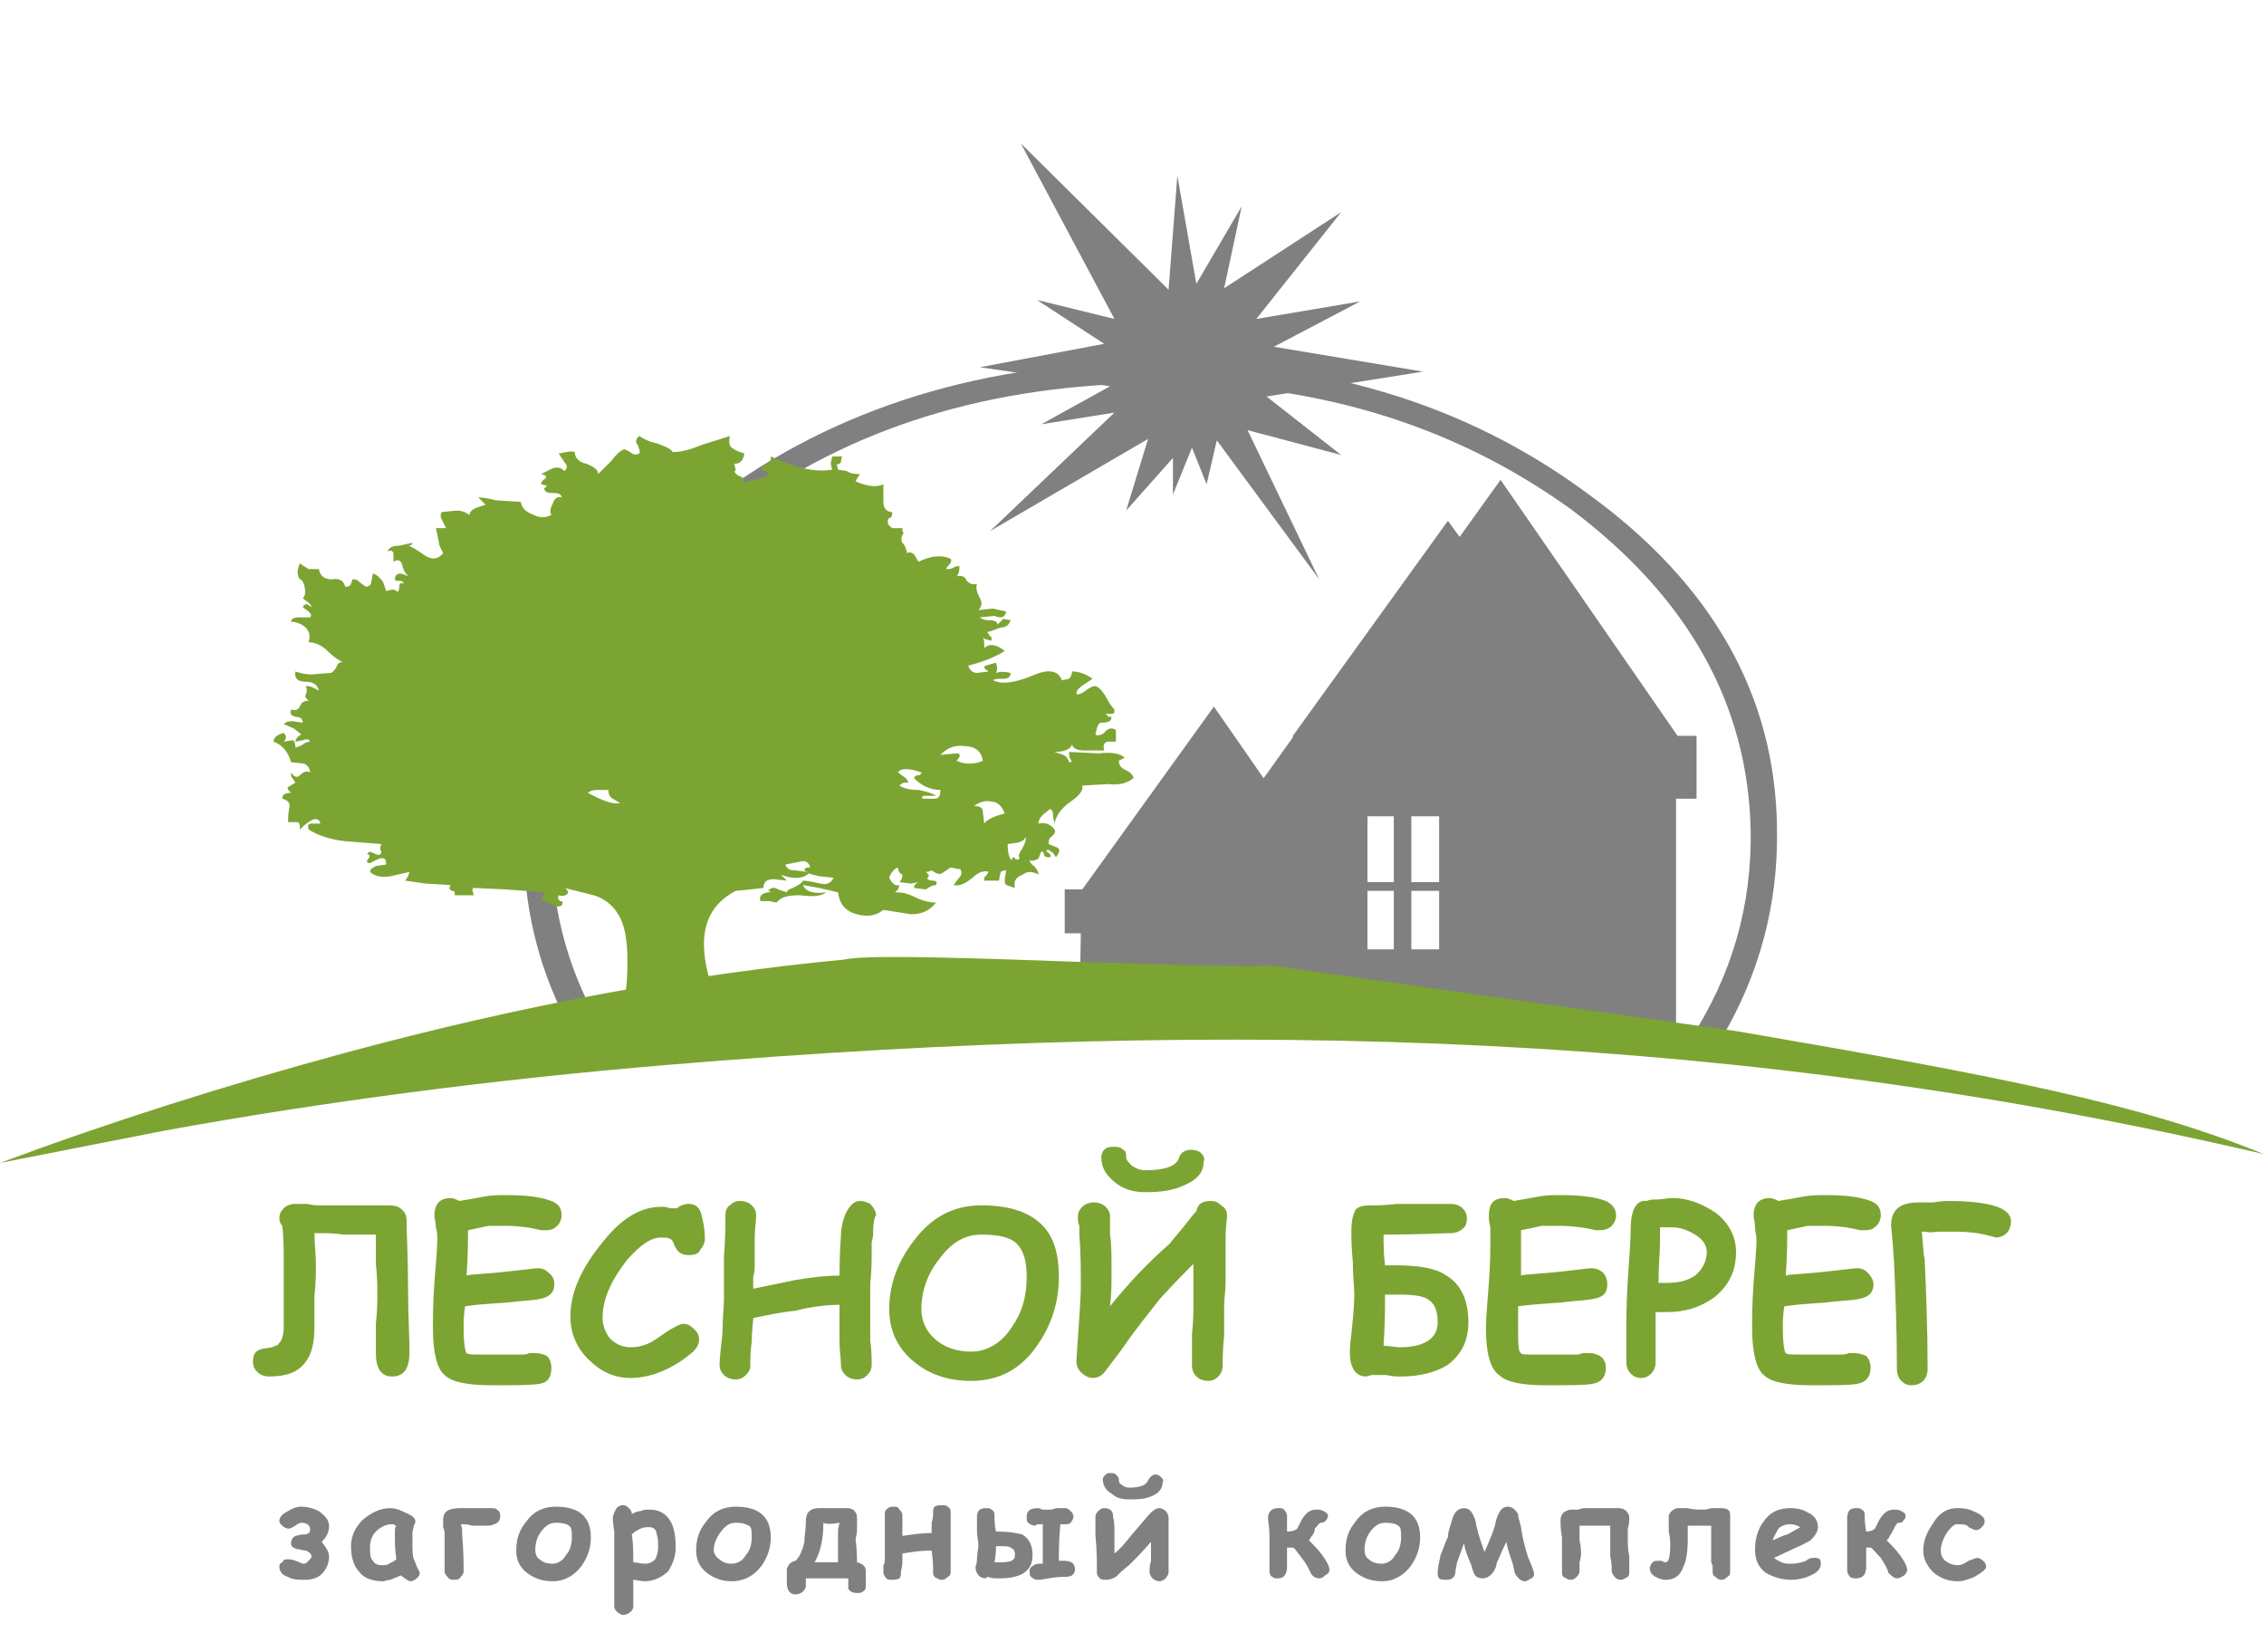 <?xml version="1.0" encoding="UTF-8"?> <svg xmlns="http://www.w3.org/2000/svg" xmlns:xlink="http://www.w3.org/1999/xlink" xmlns:xodm="http://www.corel.com/coreldraw/odm/2003" xml:space="preserve" width="425px" height="310px" style="shape-rendering:geometricPrecision; text-rendering:geometricPrecision; image-rendering:optimizeQuality; fill-rule:evenodd; clip-rule:evenodd" viewBox="0 0 15.48 11.27"> <defs> <style type="text/css"> .fil2 {fill:none} .fil1 {fill:#7CA432;fill-rule:nonzero} .fil0 {fill:gray;fill-rule:nonzero} </style> </defs> <g id="Слой_x0020_1">  <g id="PathID_15"> <path class="fil0" d="M12.15 5.65c0.01,0.52 -0.12,1 -0.38,1.44l-0.21 0c0.28,-0.43 0.42,-0.91 0.41,-1.43 -0.02,-0.86 -0.43,-1.59 -1.23,-2.19 -0.82,-0.59 -1.79,-0.88 -2.92,-0.86 -1.14,0.02 -2.1,0.34 -2.89,0.96 -0.79,0.63 -1.17,1.37 -1.16,2.23 0.01,0.45 0.13,0.86 0.35,1.23l-0.21 0.01c-0.21,-0.38 -0.32,-0.79 -0.33,-1.24 -0.01,-0.91 0.39,-1.68 1.22,-2.33l0 -0.01c0.83,-0.65 1.84,-0.98 3.02,-1 1.18,-0.02 2.19,0.28 3.03,0.9 0.86,0.62 1.29,1.39 1.3,2.29z"></path> </g> <g id="PathID_19"> <g> <path class="fil0" d="M9.98 3.66l0.28 -0.39 1.21 1.75 0.13 0 0 0.43 -0.14 0 0 1.56 -4.08 0 0.01 -0.64 -0.11 0 0 -0.3 0.12 0 0.9 -1.25 0.34 0.49 0.2 -0.28 0 -0.01 0 0 1.06 -1.47 0.08 0.11 0 0zm-0.14 1.91l-0.19 0 0 0.45 0.19 0 0 -0.45 0 0zm-0.49 0.45l0.18 0 0 -0.45 -0.18 0 0 0.45 0 0zm0 0.06l0 0.4 0.18 0 0 -0.4 -0.18 0 0 0zm0.3 0l0 0.4 0.19 0 0 -0.4 -0.19 0z"></path> </g> </g> <polygon class="fil0" points="8.59,2.17 9.3,2.05 8.71,2.36 9.73,2.53 8.66,2.7 9.17,3.1 8.53,2.93 9.02,3.95 8.32,3 8.25,3.3 8.15,3.05 8.02,3.37 8.02,3.12 7.7,3.48 7.85,2.99 6.77,3.62 7.62,2.81 7.12,2.89 7.59,2.63 6.7,2.5 7.55,2.34 7.09,2.04 7.62,2.17 6.98,0.97 7.99,1.97 8.05,1.19 8.18,1.93 8.49,1.4 8.37,1.96 9.17,1.44 "></polygon> <g id="PathID_37"> <g> <path class="fil1" d="M6.79 4.15l0.09 0.02c-0.01,0.04 -0.03,0.05 -0.08,0.03l-0.1 0.01c0.01,0.01 0.03,0.02 0.07,0.02 0.03,0 0.05,0.01 0.05,0.03l0.04 -0.04 0.05 0.01c-0.01,0.03 -0.03,0.05 -0.07,0.05 -0.05,0.02 -0.08,0.03 -0.09,0.03l0.02 0.03c0.01,0 0.01,0.01 0.01,0.03l-0.04 -0.01 -0.02 -0.01c0.01,0.01 0.01,0.03 0.01,0.07 0.03,-0.03 0.08,-0.03 0.14,0.02 -0.08,0.05 -0.17,0.08 -0.25,0.1 0.01,0.03 0.03,0.05 0.06,0.05l0.08 -0.01c-0.03,-0.02 -0.04,-0.03 -0.02,-0.04l0.07 -0.02c0.01,0.03 0.01,0.05 0,0.07 0.03,-0.01 0.06,-0.01 0.1,0 0,0.03 -0.02,0.04 -0.05,0.04 -0.04,0 -0.06,0 -0.07,0.01 0.06,0.03 0.15,0.02 0.29,-0.04 0.1,-0.04 0.16,-0.02 0.18,0.04l0.05 -0.01c0.01,-0.01 0.02,-0.03 0.02,-0.05 0.05,0 0.1,0.02 0.14,0.05l-0.06 0.04c-0.03,0.02 -0.05,0.04 -0.05,0.06 0,0.01 0.02,0.01 0.05,-0.01 0.04,-0.03 0.06,-0.04 0.08,-0.04 0.03,0.01 0.05,0.04 0.07,0.07 0.02,0.04 0.04,0.07 0.06,0.09 0,0.02 0,0.03 -0.02,0.03l-0.04 0 0.02 0.02 0.02 0c0,0.03 -0.02,0.04 -0.07,0.04 -0.02,0 -0.03,0.03 -0.04,0.08 0.01,0.01 0.03,0.01 0.06,-0.01 0.02,-0.03 0.05,-0.04 0.08,-0.02l0 0.08 -0.06 0c-0.02,0.01 -0.03,0.02 -0.02,0.06l-0.13 0c-0.05,0 -0.08,-0.01 -0.09,-0.04 -0.01,0.03 -0.05,0.05 -0.12,0.05l0.06 0.02c0.02,0.01 0.03,0.02 0.04,0.05 0.02,0 0.02,0 0.01,-0.02 -0.01,-0.01 -0.01,-0.03 -0.01,-0.05l0.2 0.01c0.09,-0.01 0.15,0 0.18,0.03l-0.02 0.01 -0.02 0.01c0,0.02 0.01,0.05 0.04,0.06 0.04,0.02 0.06,0.04 0.06,0.06 -0.04,0.03 -0.09,0.05 -0.17,0.04l-0.18 0.01c0.01,0.03 -0.02,0.07 -0.08,0.11 -0.07,0.05 -0.1,0.1 -0.11,0.15l-0.01 -0.05c0,-0.02 0,-0.04 -0.02,-0.05l-0.05 0.04c-0.02,0.02 -0.03,0.04 -0.03,0.06 0.04,-0.01 0.08,0 0.11,0.04 0.01,0.02 0,0.03 -0.02,0.05 -0.02,0.01 -0.02,0.03 -0.02,0.05l0.05 0.02c0.03,0.01 0.03,0.03 0,0.07l-0.02 -0.03 -0.03 -0.02c-0.02,0 -0.02,0.01 0,0.02 0.02,0.02 0.02,0.03 0,0.03 -0.01,0 -0.02,0 -0.03,-0.01 0,-0.02 -0.01,-0.03 -0.02,-0.03l-0.02 0.05c-0.02,0.01 -0.04,0.02 -0.06,0.01 0,0.01 0.01,0.03 0.03,0.04 0.02,0.02 0.03,0.04 0.03,0.06 -0.03,-0.02 -0.07,-0.03 -0.11,0 -0.05,0.02 -0.06,0.05 -0.05,0.09l-0.03 -0.01 -0.03 -0.01c-0.01,-0.01 -0.01,-0.02 -0.01,-0.04l0.01 -0.06c-0.03,0 -0.04,0.01 -0.04,0.02l-0.01 0.05 -0.1 0c0,-0.02 0,-0.03 0.01,-0.03l0.02 -0.03c-0.03,-0.01 -0.07,0 -0.11,0.04 -0.05,0.04 -0.09,0.06 -0.13,0.05l0.03 -0.04c0.02,-0.02 0.03,-0.04 0.02,-0.06 0,-0.01 -0.01,-0.01 -0.02,-0.01l-0.05 -0.01 -0.06 0.04c-0.02,0.01 -0.04,0 -0.07,-0.02 -0.02,0.01 -0.03,0.01 -0.04,0.01l0.02 0.02c0,0.01 0,0.02 -0.01,0.02 0,0.01 0.01,0.02 0.04,0.02 0.02,0 0.03,0.01 0.02,0.03 -0.02,0 -0.04,0.01 -0.07,0.03l-0.08 -0.01c0,-0.02 0.01,-0.03 0.03,-0.04l-0.05 0.01 -0.08 -0.01c0.02,-0.02 0.02,-0.04 0.02,-0.05 -0.02,-0.01 -0.03,-0.03 -0.03,-0.05 -0.03,0.01 -0.05,0.04 -0.06,0.07 0.02,0.04 0.04,0.06 0.07,0.05l-0.01 0.03 -0.02 0.02c0.03,0 0.07,0 0.13,0.03 0.06,0.03 0.11,0.04 0.15,0.04 -0.04,0.05 -0.09,0.08 -0.17,0.08l-0.19 -0.03c-0.05,0.04 -0.11,0.05 -0.18,0.03 -0.08,-0.02 -0.12,-0.07 -0.13,-0.15l-0.13 -0.03 -0.11 -0.02c0.02,0.05 0.08,0.06 0.16,0.05 -0.04,0.03 -0.1,0.03 -0.18,0.02 -0.08,0 -0.13,0.01 -0.16,0.05l-0.05 -0.01 -0.06 0c-0.01,-0.03 0,-0.05 0.05,-0.06 0.02,0 0.03,-0.01 0,-0.01 0.02,-0.02 0.04,-0.03 0.07,-0.01l0.06 0.02c0,-0.01 0.01,-0.02 0.04,-0.03 0.04,-0.02 0.06,-0.03 0.07,-0.05 0.03,0 0.07,0.01 0.12,0.02 0.04,0.01 0.07,0 0.09,-0.04l-0.1 -0.01c-0.03,-0.01 -0.05,-0.01 -0.07,-0.02 -0.04,0.04 -0.11,0.04 -0.19,0.01l0.04 0.04 -0.09 -0.01c-0.05,0 -0.07,0.02 -0.07,0.06l-0.09 0.01 -0.1 0.01c-0.19,0.1 -0.25,0.27 -0.2,0.52 0.05,0.24 0.18,0.38 0.39,0.42l0.38 0.03c0.16,0 0.29,0.02 0.36,0.04 -0.37,0.01 -0.87,0.02 -1.49,0.02 -0.82,-0.01 -1.33,-0.01 -1.51,0 0.07,-0.04 0.19,-0.07 0.36,-0.08l0.42 -0.01 0.3 -0.01c0.1,-0.01 0.17,-0.05 0.2,-0.11 0.04,-0.08 0.05,-0.19 0.05,-0.34 0,-0.15 -0.02,-0.26 -0.07,-0.33 -0.03,-0.05 -0.09,-0.1 -0.16,-0.12l-0.2 -0.05c0.02,0.01 0.03,0.03 0.02,0.04 -0.01,0.01 -0.03,0.02 -0.06,0.01 -0.01,0.02 0,0.03 0.01,0.04 0.02,0 0.02,0.01 0.01,0.03 -0.02,0.01 -0.05,0.01 -0.07,-0.01 -0.03,-0.02 -0.05,-0.03 -0.07,-0.02 0.01,-0.03 0.02,-0.04 0.02,-0.06l-0.26 -0.02 -0.22 -0.01c-0.01,0 -0.01,0.01 -0.01,0.02l0.01 0.03 -0.13 0c0,-0.02 0,-0.03 -0.02,-0.03 -0.02,-0.01 -0.02,-0.02 -0.01,-0.04l-0.17 -0.01 -0.14 -0.02 0.02 -0.03 0.01 -0.03 -0.13 0.03c-0.06,0.01 -0.11,0 -0.14,-0.03 0,-0.02 0.02,-0.03 0.04,-0.04l0.07 -0.01c0,-0.04 -0.01,-0.05 -0.05,-0.04l-0.06 0.03c-0.02,0 -0.03,-0.01 -0.01,-0.03 0.01,-0.02 0.01,-0.03 -0.01,-0.03 0.01,-0.02 0.02,-0.02 0.04,-0.01 0.02,0.01 0.04,0.02 0.05,0.01 0.01,-0.01 0.01,-0.02 0,-0.03 0,-0.02 0,-0.03 0.01,-0.04l-0.25 -0.02c-0.1,-0.01 -0.19,-0.04 -0.25,-0.08 -0.01,-0.03 0,-0.04 0.02,-0.04l0.06 0c-0.01,-0.05 -0.06,-0.04 -0.14,0.04 0,-0.03 0,-0.05 -0.02,-0.05l-0.06 0c0,-0.03 0,-0.06 0.01,-0.11 0,-0.02 -0.01,-0.04 -0.05,-0.05 0,-0.03 0.02,-0.04 0.06,-0.04 -0.02,-0.02 -0.03,-0.03 -0.02,-0.04l0.05 -0.03 -0.02 -0.03c-0.01,-0.01 -0.01,-0.02 -0.01,-0.04 0.02,0.03 0.04,0.04 0.06,0.02 0.03,-0.03 0.05,-0.03 0.07,-0.02 0,-0.03 -0.02,-0.05 -0.04,-0.06l-0.09 -0.01c-0.02,-0.07 -0.06,-0.12 -0.12,-0.14 0,-0.03 0.03,-0.05 0.07,-0.06 0.02,0.02 0.02,0.04 0,0.06l0.06 -0.01c0.01,0 0.02,0.02 0.02,0.05 0.01,0 0.03,-0.01 0.05,-0.02 0.01,-0.01 0.03,-0.02 0.05,-0.02 -0.01,-0.02 -0.02,-0.02 -0.05,-0.01l-0.05 0.01c0,-0.02 0.02,-0.04 0.04,-0.05l-0.05 -0.04 -0.07 -0.03c0.02,-0.02 0.04,-0.02 0.06,-0.02l0.07 0.01c0,-0.02 -0.01,-0.04 -0.05,-0.04 -0.03,-0.01 -0.04,-0.02 -0.03,-0.05 0.03,0.01 0.05,0 0.06,-0.02 0.01,-0.03 0.03,-0.04 0.06,-0.04 -0.02,-0.02 -0.03,-0.03 -0.02,-0.04 0.01,-0.02 0.01,-0.04 0,-0.06 0.02,0 0.03,0 0.05,0.01l0.04 0.02c-0.01,-0.04 -0.04,-0.06 -0.09,-0.06 -0.05,0 -0.08,-0.02 -0.07,-0.07 0.03,0.01 0.06,0.02 0.11,0.02l0.13 -0.01c0.01,0 0.03,-0.02 0.04,-0.04 0.01,-0.03 0.03,-0.04 0.05,-0.03 -0.02,-0.01 -0.06,-0.03 -0.11,-0.08 -0.04,-0.04 -0.09,-0.06 -0.13,-0.06 0.01,-0.04 0.01,-0.07 -0.02,-0.1 -0.02,-0.02 -0.06,-0.04 -0.1,-0.04 0,-0.02 0.02,-0.03 0.05,-0.03l0.08 0c0.01,-0.01 0.01,-0.02 -0.01,-0.04l-0.04 -0.03c0.01,-0.02 0.02,-0.02 0.03,-0.02l0.03 0.02c0,-0.01 -0.01,-0.02 -0.02,-0.03l-0.04 -0.03c0.02,-0.02 0.02,-0.05 0.01,-0.09 -0.01,-0.03 -0.02,-0.04 -0.03,-0.04 -0.02,-0.03 -0.02,-0.06 0,-0.11 0.01,0.01 0.03,0.02 0.06,0.04l0.07 0c0.01,0.05 0.04,0.07 0.09,0.07 0.05,-0.01 0.08,0.01 0.09,0.05 0.02,0 0.03,0 0.04,-0.02l0.01 -0.03c0.02,0 0.03,0 0.05,0.02l0.04 0.03c0.02,0 0.04,-0.01 0.04,-0.04l0.01 -0.05c0.03,0.01 0.05,0.03 0.07,0.06l0.02 0.06 0.04 -0.01c0.01,0 0.02,0 0.03,0.01 0.01,0.01 0.02,0 0.02,-0.03 0,-0.02 0.01,-0.03 0.03,-0.02 0,-0.01 -0.01,-0.02 -0.03,-0.02 -0.02,0 -0.03,0 -0.03,-0.01 0,-0.03 0.02,-0.04 0.04,-0.04l0.06 0.02c-0.02,-0.01 -0.04,-0.03 -0.05,-0.08 -0.01,-0.03 -0.03,-0.04 -0.06,-0.02l0 -0.06c-0.01,-0.02 -0.02,-0.02 -0.04,-0.01 0.01,-0.03 0.04,-0.04 0.08,-0.04l0.09 -0.02c0,0.01 -0.01,0.02 -0.03,0.02 0.01,0 0.05,0.02 0.12,0.07 0.05,0.03 0.09,0.02 0.12,-0.02 -0.01,-0.02 -0.03,-0.05 -0.03,-0.08l-0.02 -0.09 0.07 0 -0.03 -0.06c-0.01,-0.02 -0.01,-0.03 0,-0.05l0.1 -0.01c0.04,0 0.06,0.01 0.09,0.03 0,-0.02 0.02,-0.04 0.05,-0.05l0.06 -0.02 -0.05 -0.05c0.01,0 0.05,0 0.12,0.02l0.17 0.01c0.01,0.05 0.04,0.07 0.09,0.09 0.04,0.02 0.08,0.02 0.12,0 -0.01,-0.02 -0.01,-0.04 0.01,-0.08 0.01,-0.03 0.03,-0.05 0.06,-0.04 0,-0.02 -0.02,-0.03 -0.05,-0.03 -0.04,0 -0.06,0 -0.07,-0.03l0.02 -0.02 -0.04 -0.01c0,-0.01 0,-0.02 0.03,-0.04 0.01,-0.02 0,-0.02 -0.03,-0.03l0.08 -0.04c0.04,-0.01 0.06,0 0.08,0.02 0.02,-0.02 0.02,-0.04 0,-0.06l-0.04 -0.06c0.05,-0.01 0.09,-0.02 0.11,-0.01 0,0.04 0.03,0.07 0.08,0.08 0.05,0.02 0.08,0.04 0.08,0.07l0.09 -0.09c0.03,-0.04 0.06,-0.07 0.09,-0.08l0.04 0.02c0.02,0.02 0.04,0.02 0.06,0.01 0.01,-0.01 0,-0.03 -0.01,-0.06 -0.02,-0.02 -0.01,-0.04 0.01,-0.06 0.03,0.02 0.07,0.04 0.12,0.05 0.05,0.02 0.09,0.03 0.11,0.06 0.06,0 0.13,-0.02 0.2,-0.05 0.1,-0.03 0.16,-0.05 0.19,-0.06 -0.01,0.05 0,0.08 0.03,0.09 0.01,0.01 0.04,0.02 0.07,0.03 -0.01,0.05 -0.03,0.07 -0.07,0.07l0.01 0.04c0,0.01 0,0.01 -0.01,0.01 0.01,0.02 0.02,0.03 0.05,0.04 0.02,0.01 0.02,0.03 0,0.05 0.01,-0.01 0.04,-0.02 0.09,-0.03 0.05,-0.01 0.08,-0.02 0.09,-0.04 0.01,-0.01 0,-0.02 -0.02,-0.02 -0.02,0 -0.03,-0.01 -0.02,-0.03l0.04 -0.02c0.02,-0.01 0.02,-0.02 0.02,-0.05 0.17,0.08 0.31,0.11 0.42,0.09l-0.01 -0.04 0.01 -0.05 0.07 0c0,0 -0.01,0.01 -0.01,0.04 -0.01,0.01 -0.02,0.02 -0.03,0.01l0.01 0.04 0.06 0.01c0.03,0.02 0.06,0.02 0.09,0.02l-0.02 0.03 -0.01 0.02c0.09,0.04 0.15,0.04 0.19,0.02l0 0.12c0,0.04 0.02,0.07 0.06,0.07 0,0.02 0,0.04 -0.02,0.04 -0.01,0.01 -0.01,0.02 -0.01,0.03 0,0.02 0.02,0.03 0.03,0.04l0.07 0c0,0.02 0,0.03 0.01,0.03 -0.02,0.03 -0.02,0.05 -0.01,0.07 0.02,0.02 0.03,0.05 0.03,0.07 0.02,-0.01 0.04,0 0.05,0.01l0.03 0.05c0.08,-0.04 0.16,-0.05 0.22,-0.02 0.01,0.01 0,0.03 -0.01,0.04 -0.01,0.01 -0.02,0.02 -0.02,0.03 0.02,0 0.03,0 0.05,-0.01 0.01,-0.01 0.03,-0.01 0.04,-0.01 0,0.02 0,0.05 -0.02,0.07 0.03,-0.01 0.06,0 0.07,0.03 0.02,0.02 0.04,0.03 0.07,0.02 -0.01,0.03 0,0.06 0.02,0.1 0.02,0.03 0.01,0.06 -0.01,0.08l0.1 -0.01 0 0zm-0.16 1.06c0.04,0 0.07,-0.01 0.09,-0.02 -0.01,-0.07 -0.06,-0.1 -0.13,-0.1 -0.07,-0.01 -0.12,0.02 -0.16,0.06l0.11 -0.01c0.03,0 0.03,0.02 0,0.05 0.02,0.01 0.05,0.02 0.09,0.02l0 0zm-0.38 0.1c0,-0.01 0.01,-0.02 0.03,-0.02 0.01,0 0.02,-0.01 0.02,-0.02 -0.09,-0.03 -0.14,-0.03 -0.16,0l0.04 0.03c0.02,0.01 0.03,0.03 0.03,0.04l-0.03 0c-0.02,0.01 -0.02,0.01 -0.03,0.02 0.03,0.02 0.07,0.03 0.13,0.03 0.05,0.01 0.09,0.02 0.12,0.04l-0.07 0c-0.03,0 -0.03,0.01 -0.02,0.02l0.08 0c0.03,0 0.04,-0.02 0.04,-0.06 -0.07,0 -0.13,-0.03 -0.18,-0.08l0 0zm-0.73 0.61l0.02 0c-0.01,-0.04 -0.04,-0.05 -0.07,-0.04l-0.1 0.02c0.01,0.03 0.03,0.04 0.07,0.04l0.08 0.01 -0.02 -0.01c0,-0.01 0.01,-0.02 0.02,-0.02l0 0zm1.2 -0.38l0.01 0.08c0.02,-0.03 0.07,-0.05 0.14,-0.07 -0.02,-0.05 -0.05,-0.08 -0.09,-0.08 -0.04,-0.01 -0.08,0 -0.12,0.03 0.04,0 0.06,0.01 0.06,0.04l0 0zm0.27 0.25c0.02,-0.04 0.03,-0.06 0.02,-0.08 0,0.02 -0.02,0.03 -0.05,0.04l-0.07 0.01c0,0.06 0.01,0.1 0.03,0.11 0,-0.02 0.01,-0.03 0.02,-0.01 0.02,0.01 0.03,0.01 0.03,-0.01 -0.01,-0.01 0,-0.03 0.02,-0.06l0 0zm-2.83 -0.4l-0.08 0c-0.03,0 -0.05,0.01 -0.06,0.02 0.11,0.06 0.18,0.08 0.22,0.07l-0.05 -0.03c-0.02,-0.01 -0.03,-0.03 -0.03,-0.06z"></path> </g> </g> <path class="fil1" d="M11.88 7.04c1.81,0.31 2.77,0.5 3.6,0.84 -3.55,-0.83 -6.96,-0.94 -10.92,-0.61 -1.19,0.1 -2.34,0.25 -3.44,0.45l-1.12 0.22c0.75,-0.28 1.54,-0.53 2.35,-0.75 1.22,-0.33 2.36,-0.54 3.42,-0.64 0.13,-0.03 0.62,-0.02 1.45,0.01 0.88,0.03 1.37,0.04 1.47,0.03l3.19 0.45z"></path> <path class="fil1" d="M2.68 9.4c-0.07,0 -0.11,-0.05 -0.11,-0.16 0,-0.04 0,-0.11 0,-0.2 0.01,-0.09 0.01,-0.16 0.01,-0.2 0,-0.05 0,-0.12 -0.01,-0.21 0,-0.09 0,-0.16 0,-0.2 -0.03,0 -0.05,0 -0.06,0 -0.04,0 -0.09,0 -0.16,0 -0.07,-0.01 -0.12,-0.01 -0.16,-0.01 -0.01,0 -0.03,0 -0.04,0 0,0.07 0.01,0.14 0.01,0.22 0,0.05 0,0.12 -0.01,0.21 0,0.09 0,0.16 0,0.21 0,0.11 -0.02,0.19 -0.06,0.24 -0.05,0.07 -0.13,0.1 -0.25,0.1 -0.03,0 -0.06,-0.01 -0.08,-0.03 -0.02,-0.02 -0.03,-0.04 -0.03,-0.07 0,-0.04 0.01,-0.07 0.04,-0.08 0.01,-0.01 0.04,-0.01 0.09,-0.02 0.02,-0.01 0.04,-0.01 0.05,-0.03 0.02,-0.02 0.03,-0.06 0.03,-0.11 0,-0.05 0,-0.12 0,-0.21 0,-0.09 0,-0.16 0,-0.21 0,-0.1 0,-0.19 -0.01,-0.27 -0.01,-0.01 -0.02,-0.03 -0.02,-0.05 0,-0.03 0.01,-0.05 0.03,-0.07 0.02,-0.02 0.05,-0.03 0.08,-0.03 0.02,0 0.05,0 0.08,0 0.04,0.01 0.07,0.01 0.09,0.01l0.48 0c0.03,0 0.06,0.01 0.08,0.03 0.02,0.02 0.03,0.04 0.03,0.07 0,0.1 0.01,0.25 0.01,0.45 0,0.2 0.01,0.35 0.01,0.45 0,0.12 -0.04,0.17 -0.12,0.17z"></path> <path id="_1" class="fil1" d="M3.73 8.4c-0.01,0 -0.02,0 -0.03,0 -0.08,-0.02 -0.16,-0.03 -0.24,-0.03 -0.04,0 -0.08,0 -0.12,0 -0.05,0.01 -0.09,0.02 -0.14,0.03 0,0.07 0,0.17 -0.01,0.31 0.03,-0.01 0.13,-0.01 0.3,-0.03 0.1,-0.01 0.16,-0.02 0.19,-0.02 0.03,0 0.05,0.01 0.07,0.03 0.03,0.02 0.04,0.05 0.04,0.08 0,0.06 -0.04,0.09 -0.1,0.1 -0.04,0.01 -0.1,0.01 -0.18,0.02 -0.08,0.01 -0.19,0.01 -0.33,0.03 -0.01,0.06 -0.01,0.11 -0.01,0.15 0,0.1 0.01,0.16 0.02,0.17 0.01,0.01 0.04,0.01 0.1,0.01 0.03,0 0.08,0 0.14,0 0.06,0 0.11,0 0.14,0 0.01,0 0.03,0 0.05,-0.01 0.02,0 0.03,0 0.04,0 0.03,0 0.06,0.01 0.08,0.02 0.02,0.02 0.03,0.05 0.03,0.08 0,0.06 -0.02,0.1 -0.08,0.11 -0.06,0.01 -0.16,0.01 -0.32,0.01 -0.17,0 -0.28,-0.02 -0.33,-0.07 -0.05,-0.04 -0.08,-0.15 -0.08,-0.32 0,-0.07 0,-0.17 0.01,-0.31 0.01,-0.13 0.02,-0.23 0.02,-0.3 0,-0.02 0,-0.05 -0.01,-0.08 0,-0.04 -0.01,-0.06 -0.01,-0.08 0,-0.08 0.04,-0.12 0.11,-0.12 0.02,0 0.04,0.01 0.06,0.02 0.06,-0.01 0.12,-0.02 0.17,-0.03 0.05,-0.01 0.1,-0.01 0.15,-0.01 0.13,0 0.23,0.01 0.31,0.04 0.05,0.02 0.07,0.05 0.07,0.1 0,0.02 -0.01,0.05 -0.03,0.07 -0.02,0.02 -0.04,0.03 -0.08,0.03z"></path> <path id="_2" class="fil1" d="M4.71 8.57c-0.05,0 -0.08,-0.02 -0.1,-0.07 -0.01,-0.03 -0.02,-0.04 -0.03,-0.04 -0.01,-0.01 -0.03,-0.01 -0.06,-0.01 -0.07,0 -0.14,0.05 -0.23,0.15 -0.11,0.14 -0.17,0.27 -0.17,0.4 0,0.05 0.02,0.1 0.05,0.14 0.04,0.04 0.09,0.06 0.14,0.06 0.05,0 0.1,-0.01 0.15,-0.04 0.02,-0.01 0.06,-0.04 0.12,-0.08 0.04,-0.02 0.07,-0.04 0.09,-0.04 0.03,0 0.05,0.01 0.08,0.04 0.02,0.02 0.03,0.04 0.03,0.07 0,0.03 -0.02,0.06 -0.04,0.08 -0.14,0.12 -0.29,0.18 -0.43,0.18 -0.12,0 -0.21,-0.05 -0.29,-0.13 -0.08,-0.08 -0.12,-0.18 -0.12,-0.29 0,-0.17 0.08,-0.34 0.23,-0.52 0.12,-0.15 0.25,-0.23 0.39,-0.23 0.02,0 0.04,0 0.06,0.01 0.02,0 0.03,0 0.05,0 0.02,-0.02 0.05,-0.03 0.08,-0.03 0.05,0 0.08,0.03 0.09,0.09 0.01,0.04 0.02,0.09 0.02,0.15 0,0.02 -0.01,0.05 -0.03,0.07 -0.01,0.03 -0.04,0.04 -0.08,0.04z"></path> <path id="_3" class="fil1" d="M5.98 8.32c-0.01,0.04 -0.01,0.07 -0.01,0.1 0,0.01 0,0.03 -0.01,0.06 0,0.03 0,0.06 0,0.07 0,0.05 0,0.12 -0.01,0.22 0,0.09 0,0.17 0,0.21 0,0.04 0,0.1 0,0.17 0.01,0.08 0.01,0.13 0.01,0.17 0,0.03 -0.01,0.05 -0.03,0.07 -0.02,0.02 -0.04,0.03 -0.07,0.03 -0.03,0 -0.06,-0.01 -0.08,-0.03 -0.02,-0.02 -0.03,-0.04 -0.03,-0.07 0,-0.04 -0.01,-0.09 -0.01,-0.17 0,-0.07 0,-0.13 0,-0.16 0,-0.03 0,-0.06 0,-0.08 -0.08,0 -0.18,0.01 -0.3,0.04 -0.1,0.01 -0.19,0.03 -0.29,0.05 0,0.03 -0.01,0.09 -0.01,0.16 -0.01,0.07 -0.01,0.12 -0.01,0.17 0,0.02 -0.01,0.04 -0.03,0.06 -0.02,0.02 -0.04,0.03 -0.07,0.03 -0.03,0 -0.06,-0.01 -0.08,-0.03 -0.02,-0.02 -0.03,-0.04 -0.03,-0.07 0,-0.05 0.01,-0.12 0.02,-0.22 0,-0.1 0.01,-0.18 0.01,-0.23 0,-0.06 0,-0.16 0,-0.29 0.01,-0.13 0.01,-0.22 0.01,-0.29 0,-0.02 0.01,-0.05 0.03,-0.06 0.02,-0.02 0.04,-0.03 0.07,-0.03 0.03,0 0.06,0.01 0.08,0.03 0.02,0.02 0.03,0.04 0.03,0.07 0,0.04 -0.01,0.09 -0.01,0.17 0,0.08 0,0.14 0,0.18 0,0.01 0,0.03 -0.01,0.07 0,0.03 0,0.06 0,0.08l0.29 -0.06c0.12,-0.02 0.22,-0.03 0.3,-0.03 0,-0.04 0,-0.13 0.01,-0.28 0,-0.04 0.01,-0.09 0.03,-0.14 0.03,-0.06 0.06,-0.09 0.1,-0.09 0.03,0 0.05,0.01 0.07,0.02 0.02,0.02 0.04,0.05 0.04,0.08 0,0 -0.01,0.01 -0.01,0.02z"></path> <path id="_4" class="fil1" d="M6.64 9.43c-0.15,0 -0.28,-0.04 -0.39,-0.13 -0.11,-0.09 -0.17,-0.21 -0.17,-0.36 0,-0.17 0.06,-0.33 0.17,-0.47 0.12,-0.16 0.27,-0.24 0.46,-0.24 0.18,0 0.31,0.04 0.4,0.12 0.09,0.08 0.13,0.2 0.13,0.37 0,0.17 -0.05,0.33 -0.15,0.47 -0.11,0.16 -0.26,0.24 -0.45,0.24zm0.07 -1c-0.12,0 -0.21,0.06 -0.29,0.17 -0.08,0.1 -0.12,0.22 -0.12,0.34 0,0.09 0.04,0.16 0.1,0.21 0.06,0.05 0.14,0.08 0.24,0.08 0.11,0 0.21,-0.06 0.28,-0.17 0.07,-0.1 0.1,-0.21 0.1,-0.34 0,-0.11 -0.02,-0.18 -0.07,-0.23 -0.04,-0.04 -0.12,-0.06 -0.24,-0.06z"></path> <path id="_5" class="fil1" d="M8.16 8.63c-0.05,0.05 -0.13,0.13 -0.23,0.24 -0.07,0.09 -0.16,0.2 -0.25,0.33 -0.02,0.03 -0.06,0.08 -0.12,0.16 -0.02,0.03 -0.05,0.05 -0.09,0.05 -0.03,0 -0.06,-0.02 -0.08,-0.04 -0.02,-0.02 -0.03,-0.04 -0.03,-0.08 0.02,-0.29 0.03,-0.45 0.03,-0.49 0,-0.13 0,-0.25 -0.01,-0.37 0,-0.01 0,-0.03 0,-0.06 -0.01,-0.02 -0.01,-0.04 -0.01,-0.06 0,-0.03 0.01,-0.05 0.03,-0.07 0.02,-0.02 0.05,-0.03 0.08,-0.03 0.03,0 0.06,0.01 0.08,0.03 0.02,0.02 0.03,0.04 0.03,0.07 0,0.01 0,0.03 0,0.06 0,0.03 0,0.05 0,0.06 0.01,0.06 0.01,0.15 0.01,0.25 0,0.08 0,0.16 -0.01,0.24 0.12,-0.15 0.25,-0.29 0.41,-0.43 0.02,-0.03 0.05,-0.06 0.09,-0.11 0.04,-0.05 0.07,-0.09 0.09,-0.11 0.01,-0.05 0.04,-0.07 0.1,-0.07 0.03,0 0.05,0.01 0.07,0.03 0.03,0.02 0.04,0.04 0.04,0.07 0,0.03 -0.01,0.08 -0.01,0.14 0,0.07 0,0.11 0,0.14 0,0.04 0,0.09 0,0.17 0,0.07 -0.01,0.12 -0.01,0.16 0,0.04 0,0.11 0,0.21 -0.01,0.09 -0.01,0.16 -0.01,0.21 0,0.02 -0.01,0.05 -0.03,0.07 -0.02,0.02 -0.04,0.03 -0.07,0.03 -0.03,0 -0.06,-0.01 -0.08,-0.03 -0.02,-0.02 -0.03,-0.05 -0.03,-0.07 0,-0.05 0,-0.12 0,-0.22 0.01,-0.09 0.01,-0.16 0.01,-0.21 0,-0.03 0,-0.08 0,-0.13 0,-0.07 0,-0.12 0,-0.14zm0.07 -0.7c0,0.08 -0.05,0.13 -0.15,0.17 -0.07,0.03 -0.15,0.04 -0.25,0.04 -0.08,0 -0.15,-0.02 -0.21,-0.07 -0.06,-0.05 -0.09,-0.1 -0.09,-0.17 0,-0.02 0.01,-0.04 0.02,-0.05 0.02,-0.02 0.04,-0.02 0.07,-0.02 0.02,0 0.04,0 0.06,0.02 0.02,0.01 0.02,0.03 0.02,0.05 0,0.02 0.02,0.04 0.04,0.06 0.03,0.02 0.06,0.03 0.09,0.03 0.14,0 0.21,-0.03 0.23,-0.08 0.01,-0.04 0.04,-0.06 0.09,-0.06 0.02,0 0.05,0.01 0.06,0.02 0.02,0.02 0.03,0.04 0.02,0.06z"></path> <path id="_6" class="fil1" d="M9.58 9.4c-0.03,0 -0.06,0 -0.1,-0.01 -0.05,0 -0.09,0 -0.1,0 -0.01,0 -0.03,0.01 -0.04,0.01 -0.07,0 -0.11,-0.06 -0.11,-0.16 0,-0.02 0,-0.06 0.01,-0.13 0.01,-0.1 0.02,-0.19 0.02,-0.27 0,-0.05 -0.01,-0.12 -0.01,-0.22 -0.01,-0.1 -0.01,-0.17 -0.01,-0.22 0,-0.06 0.01,-0.1 0.02,-0.12 0.01,-0.04 0.05,-0.05 0.12,-0.05 0.04,0 0.09,0 0.17,-0.01 0.08,0 0.14,0 0.18,0l0.19 0c0.03,0 0.06,0.01 0.08,0.03 0.02,0.02 0.03,0.04 0.03,0.07 0,0.03 -0.01,0.06 -0.03,0.07 -0.02,0.02 -0.05,0.03 -0.08,0.03 -0.06,0 -0.21,0.01 -0.46,0.01 0,0.06 0,0.13 0.01,0.21 0.03,0 0.05,0 0.07,0 0.16,0 0.28,0.02 0.35,0.07 0.1,0.06 0.15,0.17 0.15,0.32 0,0.13 -0.05,0.22 -0.14,0.29 -0.08,0.05 -0.19,0.08 -0.32,0.08zm-0.01 -0.56c-0.03,0 -0.06,0 -0.1,0 0,0.01 0,0.02 0,0.04 0,0.05 0,0.16 -0.01,0.31 0.04,0 0.08,0.01 0.11,0.01 0.17,0 0.26,-0.06 0.26,-0.17 0,-0.08 -0.02,-0.13 -0.07,-0.16 -0.03,-0.02 -0.1,-0.03 -0.19,-0.03z"></path> <path id="_7" class="fil1" d="M10.94 8.4c-0.01,0 -0.02,0 -0.03,0 -0.08,-0.02 -0.17,-0.03 -0.24,-0.03 -0.04,0 -0.08,0 -0.13,0 -0.04,0.01 -0.09,0.02 -0.14,0.03 0,0.07 0,0.17 0,0.31 0.03,-0.01 0.12,-0.01 0.3,-0.03 0.09,-0.01 0.16,-0.02 0.18,-0.02 0.03,0 0.06,0.01 0.08,0.03 0.02,0.02 0.03,0.05 0.03,0.08 0,0.06 -0.03,0.09 -0.1,0.1 -0.04,0.01 -0.1,0.01 -0.18,0.02 -0.07,0.01 -0.18,0.01 -0.33,0.03 0,0.06 0,0.11 0,0.15 0,0.1 0,0.16 0.02,0.17 0,0.01 0.03,0.01 0.09,0.01 0.03,0 0.08,0 0.15,0 0.06,0 0.11,0 0.14,0 0.01,0 0.02,0 0.04,-0.01 0.02,0 0.04,0 0.05,0 0.03,0 0.05,0.01 0.07,0.02 0.03,0.02 0.04,0.05 0.04,0.08 0,0.06 -0.03,0.1 -0.09,0.11 -0.05,0.01 -0.16,0.01 -0.32,0.01 -0.16,0 -0.27,-0.02 -0.32,-0.07 -0.06,-0.04 -0.09,-0.15 -0.09,-0.32 0,-0.07 0.01,-0.17 0.02,-0.31 0.01,-0.13 0.01,-0.23 0.01,-0.3 0,-0.02 0,-0.05 0,-0.08 -0.01,-0.04 -0.01,-0.06 -0.01,-0.08 0,-0.08 0.03,-0.12 0.11,-0.12 0.02,0 0.04,0.01 0.06,0.02 0.06,-0.01 0.11,-0.02 0.17,-0.03 0.05,-0.01 0.1,-0.01 0.15,-0.01 0.13,0 0.23,0.01 0.31,0.04 0.04,0.02 0.07,0.05 0.07,0.1 0,0.02 -0.01,0.05 -0.03,0.07 -0.02,0.02 -0.05,0.03 -0.08,0.03z"></path> <path id="_8" class="fil1" d="M11.39 8.96c-0.01,0 -0.03,0 -0.07,0 0,0.07 0,0.18 0,0.35 0,0.02 -0.01,0.05 -0.03,0.07 -0.02,0.02 -0.04,0.03 -0.07,0.03 -0.03,0 -0.05,-0.01 -0.07,-0.03 -0.02,-0.02 -0.03,-0.05 -0.03,-0.07l0 -0.22c0,-0.08 0,-0.19 0.01,-0.35 0.01,-0.16 0.02,-0.27 0.02,-0.35 0,-0.13 0.04,-0.2 0.11,-0.19 0.02,-0.01 0.04,-0.01 0.07,-0.01 0.03,0 0.07,-0.01 0.11,-0.01 0.1,0 0.2,0.04 0.29,0.1 0.09,0.07 0.14,0.16 0.14,0.27 0,0.13 -0.05,0.23 -0.15,0.31 -0.1,0.07 -0.2,0.1 -0.33,0.1zm0.04 -0.58c-0.02,0 -0.03,0 -0.05,0 -0.01,0 -0.02,0 -0.03,0 0,0.03 0,0.06 0,0.11 0,0.06 -0.01,0.15 -0.01,0.27 0.02,0 0.04,0 0.05,0 0.08,0 0.14,-0.01 0.2,-0.05 0.05,-0.04 0.08,-0.1 0.08,-0.16 0,-0.05 -0.03,-0.09 -0.08,-0.12 -0.05,-0.03 -0.1,-0.05 -0.16,-0.05z"></path> <path id="_9" class="fil1" d="M12.75 8.4c-0.01,0 -0.02,0 -0.03,0 -0.08,-0.02 -0.16,-0.03 -0.24,-0.03 -0.04,0 -0.08,0 -0.12,0 -0.05,0.01 -0.09,0.02 -0.14,0.03 0,0.07 0,0.17 -0.01,0.31 0.03,-0.01 0.13,-0.01 0.3,-0.03 0.1,-0.01 0.16,-0.02 0.19,-0.02 0.03,0 0.05,0.01 0.07,0.03 0.02,0.02 0.04,0.05 0.04,0.08 0,0.06 -0.04,0.09 -0.1,0.1 -0.04,0.01 -0.1,0.01 -0.19,0.02 -0.07,0.01 -0.18,0.01 -0.32,0.03 -0.01,0.06 -0.01,0.11 -0.01,0.15 0,0.1 0.01,0.16 0.02,0.17 0.01,0.01 0.04,0.01 0.1,0.01 0.03,0 0.08,0 0.14,0 0.06,0 0.11,0 0.14,0 0.01,0 0.03,0 0.05,-0.01 0.02,0 0.03,0 0.04,0 0.03,0 0.06,0.01 0.08,0.02 0.02,0.02 0.03,0.05 0.03,0.08 0,0.06 -0.03,0.1 -0.09,0.11 -0.05,0.01 -0.15,0.01 -0.31,0.01 -0.17,0 -0.28,-0.02 -0.33,-0.07 -0.05,-0.04 -0.08,-0.15 -0.08,-0.32 0,-0.07 0,-0.17 0.01,-0.31 0.01,-0.13 0.02,-0.23 0.02,-0.3 0,-0.02 -0.01,-0.05 -0.01,-0.08 0,-0.04 -0.01,-0.06 -0.01,-0.08 0,-0.08 0.04,-0.12 0.11,-0.12 0.02,0 0.04,0.01 0.06,0.02 0.06,-0.01 0.12,-0.02 0.17,-0.03 0.05,-0.01 0.1,-0.01 0.15,-0.01 0.13,0 0.23,0.01 0.31,0.04 0.05,0.02 0.07,0.05 0.07,0.1 0,0.02 -0.01,0.05 -0.03,0.07 -0.02,0.02 -0.04,0.03 -0.08,0.03z"></path> <path id="_10" class="fil1" d="M13.75 8.34c0,-0.06 -0.06,-0.1 -0.17,-0.12 -0.05,-0.01 -0.13,-0.02 -0.25,-0.02 -0.02,0 -0.06,0 -0.11,0.01 -0.04,0 -0.08,0 -0.1,0 -0.13,0 -0.19,0.05 -0.19,0.16 0,0 0.01,0.08 0.02,0.24 0.01,0.22 0.02,0.47 0.02,0.74 0,0.03 0.01,0.06 0.03,0.08 0.02,0.02 0.04,0.03 0.07,0.03 0.03,0 0.06,-0.01 0.08,-0.03 0.02,-0.02 0.03,-0.05 0.03,-0.08 0,-0.28 -0.01,-0.53 -0.02,-0.75 -0.01,-0.04 -0.01,-0.1 -0.02,-0.19l0.03 0c0.02,0.01 0.06,0 0.1,0 0.04,0 0.08,0 0.1,0 0.09,0 0.17,0.01 0.24,0.03 0.01,0 0.03,0.01 0.04,0.01 0.02,0 0.05,-0.01 0.07,-0.03 0.02,-0.02 0.03,-0.05 0.03,-0.08z"></path> <path class="fil0" d="M2.08 10.79c-0.04,0 -0.08,0 -0.11,-0.02 -0.04,-0.01 -0.06,-0.04 -0.06,-0.07 0,-0.01 0,-0.02 0.02,-0.03 0.01,-0.02 0.02,-0.02 0.03,-0.02 0.02,0 0.04,0 0.06,0.01 0.03,0.01 0.04,0.02 0.06,0.02 0.01,0 0.02,-0.01 0.03,-0.02 0.01,-0.01 0.02,-0.02 0.02,-0.03 0,-0.01 -0.01,-0.03 -0.04,-0.04 -0.02,0 -0.04,-0.01 -0.06,-0.01 -0.03,-0.01 -0.04,-0.02 -0.04,-0.04 0,-0.02 0.01,-0.04 0.03,-0.05 0.01,0 0.03,-0.01 0.05,-0.01 0.02,0 0.03,0 0.04,-0.01 0.01,0 0.01,-0.02 0.01,-0.03 0,-0.02 -0.02,-0.04 -0.06,-0.04 -0.01,0 -0.03,0.01 -0.04,0.02 -0.02,0.01 -0.03,0.02 -0.05,0.02 -0.01,0 -0.03,-0.01 -0.04,-0.02 -0.01,-0.01 -0.02,-0.02 -0.02,-0.03 0,-0.03 0.02,-0.05 0.06,-0.07 0.03,-0.02 0.06,-0.03 0.09,-0.03 0.04,0 0.08,0.01 0.12,0.03 0.04,0.03 0.07,0.06 0.07,0.1 0,0.05 -0.02,0.08 -0.05,0.11 0.03,0.04 0.05,0.07 0.05,0.1 0,0.05 -0.02,0.09 -0.05,0.12 -0.03,0.03 -0.07,0.04 -0.12,0.04z"></path> <path id="_1_0" class="fil0" d="M2.81 10.8c-0.02,0 -0.04,-0.02 -0.07,-0.04 -0.02,0.01 -0.05,0.02 -0.07,0.03 -0.02,0 -0.04,0.01 -0.05,0.01 -0.07,0 -0.13,-0.02 -0.16,-0.06 -0.04,-0.04 -0.06,-0.1 -0.06,-0.18 0,-0.07 0.03,-0.13 0.08,-0.18 0.06,-0.05 0.12,-0.08 0.19,-0.08 0.03,0 0.06,0.01 0.1,0.03 0.05,0.02 0.07,0.04 0.07,0.06 0,0.02 -0.01,0.02 -0.01,0.03 0,0.01 -0.01,0.03 -0.01,0.05 0,0.01 0,0.04 0,0.06 0,0.06 0,0.1 0.01,0.12 0,0 0.01,0.02 0.02,0.05 0.01,0.02 0.02,0.04 0.02,0.04 0,0.02 -0.01,0.03 -0.02,0.04 -0.01,0.01 -0.03,0.02 -0.04,0.02zm-0.11 -0.31c0,-0.01 0,-0.02 0,-0.03 0,-0.01 0,-0.03 0.01,-0.04 -0.01,0 -0.02,-0.01 -0.02,-0.01 0,0 -0.01,0 -0.01,0 -0.04,0 -0.08,0.02 -0.11,0.05 -0.03,0.03 -0.04,0.07 -0.04,0.11 0,0.04 0,0.07 0.02,0.09 0.01,0.02 0.03,0.03 0.06,0.03 0.02,0 0.04,0 0.05,-0.01 0.02,-0.01 0.04,-0.02 0.05,-0.03 -0.01,-0.07 -0.01,-0.12 -0.01,-0.16z"></path> <path id="_2_1" class="fil0" d="M3.15 10.41c0.01,0.02 0.01,0.04 0.01,0.07 0.01,0.12 0.01,0.2 0.01,0.25 0,0.02 -0.01,0.03 -0.02,0.04 -0.01,0.02 -0.03,0.02 -0.04,0.02 -0.02,0 -0.04,0 -0.05,-0.02 -0.01,-0.01 -0.02,-0.02 -0.02,-0.04 0,-0.04 0,-0.13 0,-0.25 0,-0.01 0,-0.03 -0.01,-0.05 0,-0.02 0,-0.04 0,-0.05 0,-0.06 0.04,-0.08 0.12,-0.08 0.02,0 0.04,0 0.07,0 0.04,0 0.06,0 0.08,0 0.01,0 0.02,0 0.03,0 0.01,0 0.02,0 0.03,0 0.02,0 0.03,0 0.05,0.02 0.01,0.01 0.01,0.02 0.01,0.04 0,0.02 -0.01,0.04 -0.04,0.05 -0.02,0.01 -0.04,0.01 -0.08,0.01 -0.01,0 -0.04,0 -0.07,0 -0.03,-0.01 -0.06,-0.01 -0.08,-0.01z"></path> <path id="_3_2" class="fil0" d="M3.78 10.8c-0.07,0 -0.13,-0.02 -0.18,-0.06 -0.05,-0.04 -0.07,-0.09 -0.07,-0.15 0,-0.08 0.02,-0.14 0.07,-0.2 0.05,-0.07 0.12,-0.1 0.2,-0.1 0.16,0 0.24,0.07 0.24,0.21 0,0.07 -0.02,0.13 -0.06,0.19 -0.05,0.07 -0.12,0.11 -0.2,0.11zm0.02 -0.4c-0.04,0 -0.07,0.02 -0.1,0.06 -0.03,0.04 -0.04,0.08 -0.04,0.13 0,0.02 0.01,0.05 0.03,0.06 0.02,0.02 0.05,0.03 0.09,0.03 0.03,0 0.07,-0.02 0.09,-0.06 0.03,-0.03 0.04,-0.08 0.04,-0.12 0,-0.04 0,-0.07 -0.02,-0.08 -0.01,-0.01 -0.04,-0.02 -0.09,-0.02z"></path> <path id="_4_3" class="fil0" d="M4.41 10.8c-0.03,0 -0.06,-0.01 -0.08,-0.01l0 0.18c0,0.02 -0.01,0.03 -0.02,0.04 -0.01,0.01 -0.03,0.02 -0.05,0.02 -0.01,0 -0.03,-0.01 -0.04,-0.02 -0.01,-0.01 -0.02,-0.02 -0.02,-0.04 0,-0.01 0,-0.07 0,-0.17 0,-0.07 0,-0.13 0,-0.17 0,-0.07 0,-0.12 0,-0.17 -0.01,-0.06 -0.01,-0.09 -0.01,-0.09 0,-0.02 0.01,-0.04 0.02,-0.06 0.01,-0.02 0.03,-0.03 0.05,-0.03 0.02,0 0.03,0.01 0.04,0.02 0.01,0.01 0.02,0.02 0.02,0.04l0 0c0.02,-0.01 0.04,-0.02 0.06,-0.02 0.02,-0.01 0.04,-0.01 0.06,-0.01 0.07,0 0.12,0.03 0.15,0.09 0.02,0.04 0.03,0.1 0.03,0.17 0,0.06 -0.02,0.11 -0.05,0.16 -0.04,0.04 -0.1,0.07 -0.16,0.07zm0.03 -0.37c-0.02,0 -0.04,0 -0.06,0.01 -0.02,0.01 -0.04,0.02 -0.06,0.04 0.01,0.06 0.01,0.12 0.01,0.19 0.02,0 0.05,0.01 0.08,0.01 0.03,0 0.05,-0.01 0.07,-0.03 0.01,-0.02 0.02,-0.05 0.02,-0.08 0,-0.04 0,-0.07 -0.01,-0.09 0,-0.03 -0.02,-0.05 -0.05,-0.05z"></path> <path id="_5_4" class="fil0" d="M5 10.8c-0.06,0 -0.12,-0.02 -0.17,-0.06 -0.05,-0.04 -0.07,-0.09 -0.07,-0.15 0,-0.08 0.02,-0.14 0.07,-0.2 0.05,-0.07 0.12,-0.1 0.2,-0.1 0.16,0 0.24,0.07 0.24,0.21 0,0.07 -0.02,0.13 -0.06,0.19 -0.05,0.07 -0.12,0.11 -0.21,0.11zm0.03 -0.4c-0.04,0 -0.07,0.02 -0.1,0.06 -0.03,0.04 -0.05,0.08 -0.05,0.13 0,0.02 0.02,0.05 0.04,0.06 0.02,0.02 0.05,0.03 0.08,0.03 0.04,0 0.08,-0.02 0.1,-0.06 0.03,-0.03 0.04,-0.08 0.04,-0.12 0,-0.04 0,-0.07 -0.02,-0.08 -0.02,-0.01 -0.04,-0.02 -0.09,-0.02z"></path> <path id="_6_5" class="fil0" d="M5.86 10.88c-0.03,0 -0.05,-0.01 -0.06,-0.03 0,-0.02 0,-0.04 0,-0.07l-0.23 0c-0.01,0 -0.03,0 -0.06,0 0,0.01 0,0.01 0,0.02 0,0.01 0,0.02 0,0.03 0,0.02 -0.01,0.03 -0.02,0.04 -0.01,0.01 -0.03,0.02 -0.05,0.02 -0.04,0 -0.06,-0.03 -0.06,-0.08 0,-0.01 0,-0.03 0,-0.04 0,-0.02 0,-0.04 0,-0.05 0,-0.01 0.01,-0.03 0.02,-0.04 0.01,-0.01 0.03,-0.02 0.04,-0.02 0.03,-0.03 0.05,-0.08 0.06,-0.13 0,-0.04 0.01,-0.08 0.01,-0.14 0,-0.06 0.03,-0.09 0.09,-0.09 0.01,0 0.02,0 0.04,0 0.02,0 0.04,0 0.05,0 0.01,0 0.03,0 0.05,0 0.03,0 0.04,0 0.05,0 0.03,0 0.05,0.01 0.06,0.03 0.01,0.01 0.01,0.03 0.01,0.07 0,0.01 0,0.03 0,0.05 0,0.03 -0.01,0.05 -0.01,0.06 0,0.01 0.01,0.07 0.01,0.16 0.04,0.01 0.06,0.03 0.06,0.06 0,0.01 0,0.03 0,0.05 0,0.02 0,0.03 0,0.05 0,0.01 0,0.03 -0.02,0.04 -0.01,0.01 -0.02,0.01 -0.04,0.01zm-0.29 -0.21l0.16 0c0,-0.1 0,-0.15 0,-0.16 0,-0.01 0,-0.03 0,-0.05 0,-0.03 0.01,-0.05 0.01,-0.06 -0.06,0.01 -0.09,0.01 -0.11,0 0,0.11 -0.02,0.2 -0.06,0.27z"></path> <path id="_7_6" class="fil0" d="M6.44 10.79c-0.02,0 -0.03,-0.01 -0.05,-0.02 -0.01,-0.01 -0.01,-0.02 -0.01,-0.04 0,-0.03 0,-0.07 -0.01,-0.14 0,0 -0.01,0 -0.01,0 -0.06,0 -0.13,0.01 -0.19,0.02 0,0.01 0,0.03 0,0.06 0,0.03 -0.01,0.05 -0.01,0.07 0,0.01 0,0.03 -0.01,0.04 -0.02,0.01 -0.03,0.01 -0.05,0.01 -0.02,0 -0.03,0 -0.04,-0.01 -0.01,-0.01 -0.02,-0.03 -0.02,-0.04 0,-0.01 0,-0.03 0,-0.05 0.01,-0.01 0.01,-0.03 0.01,-0.04 0,-0.01 0,-0.04 0,-0.07 0,-0.04 0,-0.06 0,-0.08 0,-0.01 0,-0.04 0,-0.08 0,-0.03 0,-0.06 0,-0.07 0,-0.02 0,-0.03 0.01,-0.04 0.02,-0.02 0.03,-0.02 0.05,-0.02 0.02,0 0.03,0 0.04,0.02 0.01,0.01 0.02,0.02 0.02,0.04 0,0.02 0,0.04 0,0.07 0,0.04 0,0.06 0,0.07 0.07,-0.01 0.13,-0.02 0.2,-0.02l0 -0.01c0,-0.01 0,-0.03 0,-0.06 0.01,-0.03 0.01,-0.05 0.01,-0.07 0,-0.01 0,-0.03 0.01,-0.04 0.02,-0.01 0.03,-0.01 0.05,-0.01 0.02,0 0.03,0 0.04,0.01 0.02,0.01 0.02,0.03 0.02,0.04 0,0.02 0,0.04 0,0.07 0,0.03 0,0.05 0,0.06 0,0.03 0,0.08 0,0.14 0,0.05 0,0.1 0,0.13 0,0.02 0,0.03 -0.02,0.04 -0.01,0.01 -0.02,0.02 -0.04,0.02z"></path> <path id="_8_7" class="fil0" d="M7.27 10.77c-0.05,0 -0.1,0.01 -0.16,0.02 -0.01,0 -0.01,0 -0.02,0 -0.01,0 -0.03,-0.01 -0.04,-0.02 -0.01,-0.01 -0.01,-0.02 -0.01,-0.04 0,-0.02 0.01,-0.03 0.03,-0.04 0.01,-0.01 0.03,-0.01 0.06,-0.01 0,-0.04 0,-0.07 0,-0.08 0,-0.01 0,-0.07 0,-0.19 0,0 -0.01,0 -0.02,0 0,0 -0.01,0 -0.02,0 0,0 -0.01,0.01 -0.01,0.01 -0.02,0 -0.04,-0.01 -0.05,-0.02 -0.01,-0.01 -0.01,-0.02 -0.01,-0.04 0,-0.04 0.02,-0.06 0.08,-0.06 0.01,0 0.02,0.01 0.03,0.01 0.02,0 0.03,0 0.04,0 0.01,0 0.03,0 0.05,-0.01 0.03,0 0.05,0 0.06,0 0.02,0 0.03,0.01 0.04,0.02 0.01,0.01 0.02,0.02 0.02,0.04 0,0.01 -0.01,0.03 -0.02,0.04 -0.01,0.01 -0.02,0.01 -0.04,0.01 -0.02,0 -0.03,0 -0.03,0 -0.01,0.12 -0.01,0.18 -0.01,0.19 0,0.01 0,0.03 0,0.06 0.01,0 0.02,0 0.03,0 0.06,0 0.08,0.02 0.08,0.06 0,0.02 -0.01,0.03 -0.02,0.04 -0.02,0.01 -0.04,0.01 -0.06,0.01zm-0.43 0.01c-0.01,0 -0.02,0 -0.04,0 -0.02,0 -0.04,-0.01 -0.05,-0.01l-0.01 0.01c0,0 0,0 0,0 -0.04,0 -0.07,-0.03 -0.07,-0.08 0,0 0.01,-0.02 0.01,-0.05 0,-0.04 0.01,-0.07 0.01,-0.1 0,-0.02 -0.01,-0.05 -0.01,-0.1 0,-0.04 0,-0.07 0,-0.09 0,-0.04 0.02,-0.06 0.06,-0.06 0.02,0 0.03,0 0.04,0.01 0.02,0.01 0.02,0.03 0.02,0.04 0,0.03 0,0.07 0.01,0.11 0,0 0.01,0 0.01,0 0.08,0 0.13,0.01 0.17,0.02 0.05,0.03 0.07,0.08 0.07,0.14 0,0.06 -0.02,0.1 -0.07,0.13 -0.04,0.02 -0.09,0.03 -0.15,0.03zm0 -0.22c-0.01,0 -0.02,0 -0.03,0 0,0.02 0,0.06 -0.01,0.11 0.02,0 0.03,0 0.04,0 0.07,0 0.1,-0.01 0.1,-0.05 0,-0.03 -0.01,-0.04 -0.03,-0.05 -0.01,-0.01 -0.04,-0.01 -0.07,-0.01z"></path> <path id="_9_8" class="fil0" d="M7.99 10.74c0,0.01 -0.01,0.03 -0.02,0.04 -0.01,0.01 -0.03,0.02 -0.04,0.02 -0.02,0 -0.04,-0.01 -0.05,-0.02 -0.01,-0.01 -0.02,-0.03 -0.02,-0.04 0,-0.02 0,-0.05 0.01,-0.08 0,-0.04 0,-0.07 0,-0.08 0,-0.02 0,-0.04 0,-0.05 -0.06,0.07 -0.11,0.12 -0.15,0.16 -0.04,0.03 -0.07,0.06 -0.09,0.08 -0.02,0.01 -0.04,0.02 -0.06,0.02 -0.02,0 -0.04,0 -0.05,-0.01 -0.01,-0.01 -0.02,-0.02 -0.02,-0.04 0,-0.08 0,-0.16 -0.01,-0.25 0,-0.09 0,-0.13 0,-0.13 0,-0.02 0.01,-0.03 0.02,-0.04 0.01,-0.01 0.02,-0.02 0.04,-0.02 0.04,0 0.06,0.02 0.06,0.05 0,0.01 0.01,0.04 0.01,0.09l0 0.17c0.04,-0.03 0.08,-0.08 0.12,-0.13 0.01,-0.01 0.05,-0.06 0.12,-0.14 0.02,-0.02 0.04,-0.04 0.07,-0.04 0.01,0 0.03,0.01 0.04,0.02 0.01,0.01 0.02,0.03 0.02,0.04 0,0.03 0,0.08 0,0.14 0,0.06 0,0.11 0,0.14 0,0.01 0,0.03 0,0.05 0,0.02 0,0.04 0,0.05zm-0.04 -0.62c0,0.05 -0.03,0.08 -0.08,0.1 -0.05,0.02 -0.09,0.02 -0.15,0.02 -0.05,0 -0.09,-0.01 -0.12,-0.04 -0.04,-0.02 -0.06,-0.06 -0.06,-0.1 0,-0.01 0.01,-0.02 0.02,-0.03 0.01,-0.01 0.02,-0.01 0.03,-0.01 0.02,0 0.03,0 0.04,0.01 0.01,0.01 0.02,0.02 0.02,0.03 0,0.02 0,0.03 0.02,0.04 0.01,0.01 0.03,0.02 0.05,0.02 0.08,0 0.12,-0.02 0.13,-0.05 0.01,-0.02 0.03,-0.04 0.05,-0.04 0.02,0 0.03,0.01 0.04,0.02 0.01,0.01 0.02,0.02 0.01,0.03z"></path> <path id="_10_9" class="fil0" d="M9.02 10.78c-0.03,0 -0.05,-0.02 -0.06,-0.04 -0.01,-0.02 -0.02,-0.05 -0.06,-0.1 -0.03,-0.04 -0.05,-0.07 -0.06,-0.07 0,0 -0.01,0 -0.04,0l0 0.08c0,0.01 0,0.01 0,0.02 0,0.01 0,0.02 0,0.03 0,0.05 -0.02,0.08 -0.06,0.08 -0.02,0 -0.03,0 -0.04,-0.01 -0.02,-0.01 -0.02,-0.03 -0.02,-0.04 0,-0.02 0,-0.04 0,-0.06 0,-0.03 0,-0.05 0,-0.07 0,-0.02 0,-0.06 0,-0.11 0,-0.06 -0.01,-0.1 -0.01,-0.12 0,-0.05 0.03,-0.07 0.07,-0.07 0.02,0 0.03,0 0.04,0.01 0.01,0.01 0.02,0.03 0.02,0.04 0,0.02 0,0.06 0,0.11 0.04,0 0.06,-0.01 0.07,-0.02 0,0 0.01,-0.02 0.03,-0.06 0.03,-0.05 0.06,-0.07 0.1,-0.07 0.02,0 0.03,0 0.05,0.01 0.02,0.01 0.03,0.02 0.03,0.03 0,0.02 -0.01,0.03 -0.02,0.04 -0.01,0.01 -0.02,0.01 -0.03,0.01 -0.01,0 -0.02,0.02 -0.04,0.04 0,0.02 -0.01,0.04 -0.02,0.05 -0.01,0.01 -0.01,0.02 -0.02,0.03 0.03,0.03 0.06,0.06 0.09,0.1 0.03,0.04 0.05,0.08 0.05,0.1 0,0.02 -0.01,0.03 -0.03,0.04 -0.01,0.01 -0.02,0.02 -0.04,0.02z"></path> <path id="_11" class="fil0" d="M9.45 10.8c-0.07,0 -0.13,-0.02 -0.18,-0.06 -0.05,-0.04 -0.07,-0.09 -0.07,-0.15 0,-0.08 0.02,-0.14 0.07,-0.2 0.05,-0.07 0.12,-0.1 0.2,-0.1 0.16,0 0.24,0.07 0.24,0.21 0,0.07 -0.02,0.13 -0.06,0.19 -0.05,0.07 -0.12,0.11 -0.2,0.11zm0.02 -0.4c-0.04,0 -0.07,0.02 -0.1,0.06 -0.03,0.04 -0.04,0.08 -0.04,0.13 0,0.02 0.01,0.05 0.03,0.06 0.02,0.02 0.05,0.03 0.09,0.03 0.03,0 0.07,-0.02 0.09,-0.06 0.03,-0.03 0.04,-0.08 0.04,-0.12 0,-0.04 0,-0.07 -0.02,-0.08 -0.01,-0.01 -0.04,-0.02 -0.09,-0.02z"></path> <path id="_12" class="fil0" d="M10.01 10.54c-0.01,0.03 -0.03,0.08 -0.05,0.14 0,0.02 -0.01,0.04 -0.01,0.07 -0.01,0.03 -0.03,0.04 -0.06,0.04 -0.02,0 -0.04,0 -0.05,-0.01 -0.01,-0.01 -0.01,-0.03 -0.01,-0.04 0,-0.03 0.01,-0.07 0.02,-0.12 0.03,-0.07 0.04,-0.11 0.05,-0.12 0,-0.03 0.01,-0.06 0.02,-0.09 0.01,-0.04 0.02,-0.07 0.04,-0.09 0.01,-0.01 0.03,-0.02 0.05,-0.02 0.04,0 0.06,0.03 0.08,0.09 0,0 0,0.02 0.01,0.05 0.01,0.05 0.03,0.1 0.05,0.16 0.04,-0.09 0.07,-0.16 0.08,-0.22 0.02,-0.06 0.04,-0.09 0.08,-0.09 0.03,0 0.05,0.02 0.07,0.05 0,0.02 0.01,0.05 0.02,0.09 0.01,0.08 0.03,0.15 0.05,0.21 0.03,0.07 0.04,0.1 0.04,0.11 0,0.01 -0.01,0.03 -0.02,0.03 -0.02,0.01 -0.03,0.02 -0.04,0.02 -0.03,0 -0.05,-0.02 -0.07,-0.05 -0.01,-0.03 -0.01,-0.05 -0.02,-0.08 -0.01,-0.03 -0.03,-0.08 -0.04,-0.14 -0.01,0.02 -0.03,0.06 -0.05,0.11 -0.01,0.02 -0.02,0.04 -0.02,0.06 -0.01,0.02 -0.02,0.04 -0.03,0.05 -0.02,0.02 -0.04,0.03 -0.06,0.03 -0.03,0 -0.05,-0.01 -0.06,-0.03 0,0 -0.01,-0.02 -0.02,-0.06 -0.02,-0.05 -0.04,-0.09 -0.05,-0.15z"></path> <path id="_13" class="fil0" d="M11.08 10.79c-0.02,0 -0.03,-0.01 -0.04,-0.02 -0.01,-0.01 -0.02,-0.03 -0.02,-0.04 0,-0.02 0,-0.06 -0.01,-0.1 0,-0.05 0,-0.08 0,-0.1 0,-0.02 0,-0.05 0,-0.11 -0.11,0 -0.16,0 -0.17,0 -0.01,0 -0.02,0 -0.04,0 0,0.02 0,0.05 0,0.1 0.01,0.04 0.01,0.07 0.01,0.09 0,0.01 0,0.03 -0.01,0.06 0,0.03 0,0.05 0,0.06 0,0.02 -0.01,0.03 -0.02,0.04 -0.01,0.01 -0.02,0.02 -0.04,0.02 -0.02,0 -0.03,-0.01 -0.05,-0.02 -0.01,-0.01 -0.01,-0.02 -0.01,-0.04 0,-0.01 0,-0.03 0,-0.06 0,-0.03 0,-0.05 0,-0.06 0,-0.02 0,-0.06 0,-0.11 -0.01,-0.05 -0.01,-0.09 -0.01,-0.12 0,-0.02 0.01,-0.04 0.02,-0.05 0.02,-0.01 0.03,-0.02 0.06,-0.02 0.01,0 0.02,0 0.04,0 0.03,-0.01 0.04,-0.01 0.05,-0.01 0.03,0 0.07,0 0.12,0 0.05,0 0.09,0 0.11,0 0.02,0 0.04,0.01 0.05,0.02 0.01,0.01 0.02,0.03 0.02,0.04 0,0.02 0,0.05 -0.01,0.08 0,0.04 0,0.07 0,0.08 0,0.03 0,0.06 0.01,0.11 0,0.04 0,0.08 0,0.1 0,0.02 0,0.03 -0.01,0.04 -0.02,0.01 -0.03,0.02 -0.05,0.02z"></path> <path id="_14" class="fil0" d="M11.77 10.79c-0.02,0 -0.03,-0.01 -0.04,-0.02 -0.02,-0.01 -0.02,-0.02 -0.02,-0.04 0,-0.01 0,-0.02 0,-0.04 -0.01,-0.01 -0.01,-0.03 -0.01,-0.03 0,-0.03 0,-0.05 0,-0.09 0,-0.01 0,-0.06 0,-0.15 -0.01,0 -0.02,0 -0.04,0 -0.04,0 -0.08,0 -0.12,0l0 0.09c0,0.09 -0.01,0.15 -0.03,0.19 -0.02,0.06 -0.06,0.09 -0.12,0.09 -0.03,0 -0.05,-0.01 -0.07,-0.02 -0.02,-0.01 -0.04,-0.03 -0.04,-0.06 0,-0.01 0.01,-0.03 0.02,-0.04 0.01,-0.01 0.02,-0.01 0.04,-0.01 0,0 0.01,0 0.02,0 0.02,0.01 0.02,0.01 0.03,0.01 0.02,0 0.03,-0.04 0.03,-0.12 0,-0.02 0,-0.05 -0.01,-0.09 0,-0.05 0,-0.08 0,-0.1 0,-0.02 0.01,-0.03 0.02,-0.04 0.01,-0.01 0.03,-0.02 0.04,-0.02 0.01,0 0.02,0 0.04,0 0.01,0 0.02,0 0.03,0 0.03,0.01 0.07,0.01 0.12,0.01 0.01,0 0.03,-0.01 0.05,-0.01 0.02,0 0.04,0 0.05,0 0.05,0 0.07,0.01 0.07,0.05 0,0.03 0,0.06 0,0.11 0,0.05 0,0.08 0,0.11 0,0.03 0,0.06 0,0.08 0,0.01 0,0.02 0,0.04 0,0.02 0,0.03 0,0.04 0,0.02 0,0.03 -0.02,0.04 -0.01,0.01 -0.02,0.02 -0.04,0.02z"></path> <path id="_15" class="fil0" d="M12.25 10.79c-0.07,0 -0.13,-0.02 -0.18,-0.05 -0.05,-0.04 -0.07,-0.09 -0.07,-0.16 0,-0.07 0.02,-0.14 0.06,-0.19 0.04,-0.06 0.1,-0.09 0.18,-0.09 0.05,0 0.09,0.01 0.12,0.03 0.05,0.02 0.07,0.06 0.07,0.1 0,0.03 -0.02,0.06 -0.05,0.09 -0.02,0.01 -0.05,0.03 -0.1,0.05l-0.15 0.07c0.01,0.01 0.03,0.02 0.05,0.03 0.02,0.01 0.04,0.01 0.07,0.01 0.04,0 0.07,-0.01 0.1,-0.02 0.02,-0.02 0.04,-0.02 0.06,-0.02 0.03,0 0.04,0.01 0.04,0.04 0,0.03 -0.02,0.06 -0.07,0.08 -0.04,0.02 -0.09,0.03 -0.13,0.03zm-0.01 -0.38c-0.03,0 -0.06,0.01 -0.08,0.03 -0.01,0.02 -0.03,0.05 -0.04,0.08 0.03,-0.01 0.06,-0.03 0.1,-0.04 0.04,-0.02 0.07,-0.04 0.09,-0.05 -0.02,-0.01 -0.04,-0.02 -0.07,-0.02z"></path> <path id="_16" class="fil0" d="M12.97 10.78c-0.02,0 -0.04,-0.02 -0.06,-0.04 0,-0.02 -0.02,-0.05 -0.05,-0.1 -0.04,-0.04 -0.06,-0.07 -0.07,-0.07 0,0 -0.01,0 -0.03,0l0 0.08c0,0.01 0,0.01 0,0.02 0,0.01 0,0.02 0,0.03 0,0.05 -0.02,0.08 -0.07,0.08 -0.01,0 -0.03,0 -0.04,-0.01 -0.01,-0.01 -0.02,-0.03 -0.02,-0.04 0,-0.02 0,-0.04 0,-0.06 0,-0.03 0,-0.05 0,-0.07 0,-0.02 0,-0.06 0,-0.11 0,-0.06 0,-0.1 0,-0.12 0,-0.05 0.02,-0.07 0.06,-0.07 0.02,0 0.03,0 0.04,0.01 0.02,0.01 0.02,0.03 0.02,0.04 0,0.02 0,0.06 0.01,0.11 0.03,0 0.05,-0.01 0.06,-0.02 0,0 0.01,-0.02 0.03,-0.06 0.03,-0.05 0.06,-0.07 0.1,-0.07 0.02,0 0.03,0 0.05,0.01 0.02,0.01 0.03,0.02 0.03,0.03 0,0.02 -0.01,0.03 -0.02,0.04 0,0.01 -0.02,0.01 -0.03,0.01 -0.01,0 -0.02,0.02 -0.03,0.04 -0.01,0.02 -0.02,0.04 -0.03,0.05 0,0.01 -0.01,0.02 -0.02,0.03 0.03,0.03 0.06,0.06 0.09,0.1 0.03,0.04 0.05,0.08 0.05,0.1 0,0.02 -0.01,0.03 -0.02,0.04 -0.02,0.01 -0.03,0.02 -0.05,0.02z"></path> <path id="_17" class="fil0" d="M13.39 10.8c-0.07,0 -0.12,-0.02 -0.17,-0.06 -0.04,-0.04 -0.07,-0.09 -0.07,-0.15 0,-0.06 0.02,-0.12 0.07,-0.19 0.04,-0.07 0.1,-0.1 0.16,-0.1 0.03,0 0.07,0 0.11,0.02 0.05,0.02 0.08,0.04 0.08,0.07 0,0.02 -0.01,0.03 -0.02,0.04 -0.01,0.01 -0.02,0.02 -0.04,0.02 -0.01,0 -0.03,-0.01 -0.05,-0.02 -0.01,-0.02 -0.04,-0.02 -0.08,-0.02 -0.02,0 -0.04,0.02 -0.07,0.06 -0.03,0.05 -0.04,0.09 -0.04,0.12 0,0.03 0.01,0.05 0.03,0.07 0.03,0.02 0.05,0.03 0.09,0.03 0.02,0 0.04,-0.01 0.07,-0.03 0.03,-0.01 0.05,-0.02 0.06,-0.02 0.01,0 0.03,0.01 0.04,0.02 0.01,0.01 0.02,0.02 0.02,0.04 0,0.02 -0.03,0.04 -0.08,0.07 -0.05,0.02 -0.08,0.03 -0.11,0.03z"></path> <line class="fil2" x1="3.02" y1="9.79" x2="12.46" y2="9.79"></line> <rect class="fil2" x="0.15" width="15.15" height="11.27"></rect> </g> </svg> 